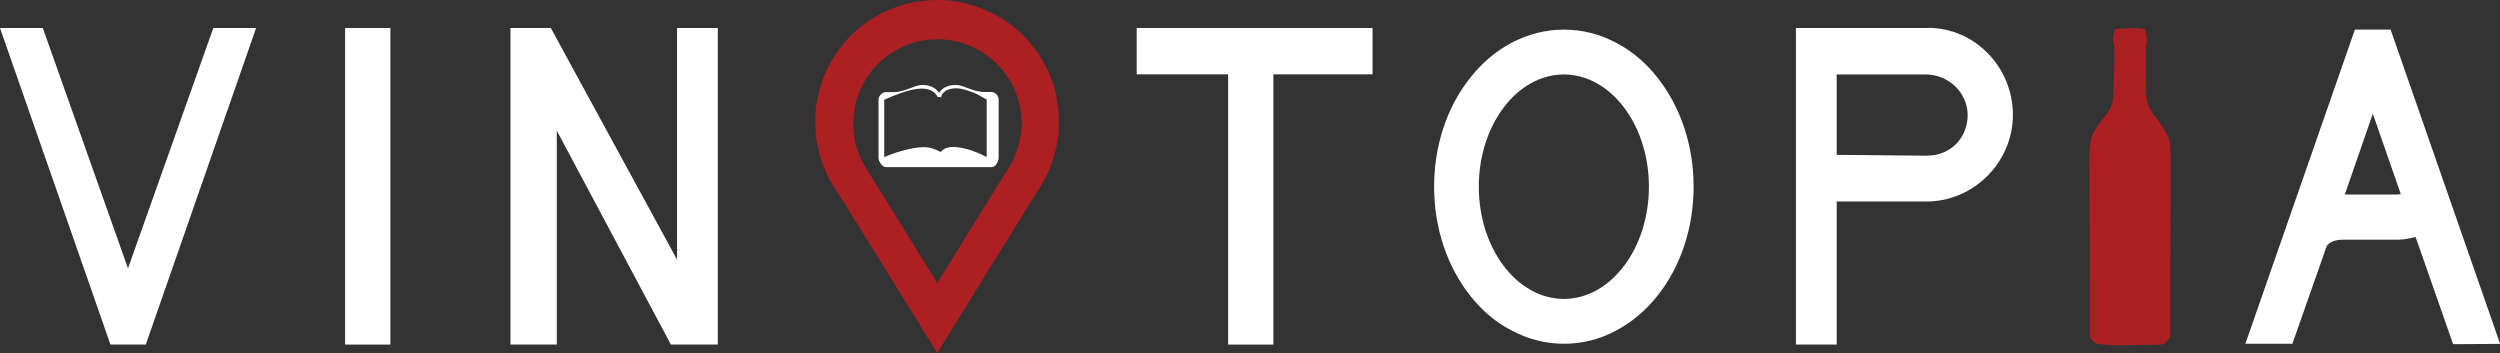 <?xml version="1.0" encoding="UTF-8"?>
<svg id="Layer_1" data-name="Layer 1" xmlns="http://www.w3.org/2000/svg" xmlns:xlink="http://www.w3.org/1999/xlink" viewBox="0 0 184 26.01">
  <rect x="0" y="0" width="184" height="26.01" fill="#333333" stroke="none"/>
  <defs>
    <clipPath id="clippath">
      <rect width="184" height="26" style="fill: none; stroke-width: 0px;"/>
    </clipPath>
  </defs>
  <g style="clip-path: url(#clippath);">
    <g>
      <path d="m176.03,14.73h0s-.02-.01-.02-.01h.01Z" style="fill: #fff; stroke-width: 0px;"/>
      <path d="m158.62,8.6c-.43-.55-.69-1.16-.67-1.87.01-.27-.02-.55-.02-.82v-2.46c.15-.5.06-.86-.08-1.32-.74-.09-1.45-.08-2.19.02-.3.86-.04,1.14-.04,1.3-.02,1.15-.04,2.43-.08,3.58-.01.48-.17.92-.46,1.3-.2.28-.42.55-.62.83-.46.61-.68,1.3-.68,2.07.02,3.87.03,7.73.04,11.59v2.03c.13.11.24.29.35.38-.06.06.92.18,1.38.18,1.17,0,2.35-.03,3.52-.05.13,0,.32-.14.3-.13h0s.02-.01.02-.01c.1-.12.2-.24.3-.36.05-.17.05-.37.05-.57,0-4.39.01-8.77.01-13.16,0-.48-.07-.94-.31-1.35-.24-.42-.51-.82-.82-1.2h.01Z" style="fill: #ac1f23; stroke-width: 0px;"/>
      <path d="m77.81,7.39c-.08-.54-.24-1.06-.43-1.57-.2-.53-.44-1.03-.73-1.5-.27-.46-.59-.88-.94-1.28-.31-.36-.65-.69-1.02-.99-.5-.41-1.04-.78-1.63-1.06-.33-.16-.66-.32-1-.44-.37-.13-.75-.22-1.12-.33-.48-.13-.97-.19-1.46-.21-.4-.02-.81,0-1.21.02-.3.02-.59.07-.88.11-.48.07-.95.21-1.41.37-.57.2-1.12.46-1.64.77-.47.28-.9.6-1.31.96-.37.32-.71.67-1.01,1.06-.32.39-.61.81-.86,1.25-.25.43-.45.88-.62,1.34-.13.37-.22.75-.32,1.12-.13.48-.19.98-.21,1.47-.02.42,0,.85.03,1.28.01.24.04.48.09.72.1.57.25,1.14.45,1.68.2.54.45,1.05.76,1.54.29.46.59.91.88,1.37.56.9,1.12,1.8,1.68,2.7.53.86,1.06,1.72,1.59,2.57.39.64.79,1.27,1.18,1.91.37.6.75,1.21,1.12,1.81.35.55.68,1.11,1.03,1.67.05.08.1.16.16.26.03-.04.04-.06.05-.08.14-.24.29-.47.43-.7.34-.55.68-1.1,1.02-1.65.29-.47.58-.94.87-1.41.3-.48.6-.96.89-1.44.33-.54.67-1.08,1-1.62.38-.62.77-1.24,1.16-1.86.4-.64.79-1.29,1.19-1.93.24-.39.48-.78.73-1.17.38-.56.71-1.15.96-1.78.19-.46.33-.93.44-1.42.11-.47.18-.94.2-1.42.02-.41,0-.82-.02-1.23-.02-.31-.07-.61-.11-.92h0Zm-2.7,2.56c-.14,1-.5,1.91-1.08,2.74-.22.31-.41.65-.61.97-.68,1.11-1.38,2.22-2.06,3.32-.42.69-.84,1.37-1.27,2.06-.36.59-.72,1.17-1.08,1.75,0,.01-.02.02-.03.05-.12-.2-.24-.38-.35-.57-.58-.93-1.15-1.85-1.72-2.78-.55-.88-1.1-1.77-1.64-2.65-.44-.7-.87-1.41-1.31-2.11-.26-.41-.51-.82-.7-1.27-.37-.93-.53-1.88-.44-2.88.09-1.07.43-2.06,1.04-2.96.6-.89,1.39-1.58,2.36-2.07.76-.39,1.57-.6,2.43-.65.71-.04,1.4.04,2.08.24,1.08.32,2.01.89,2.79,1.72.58.61,1.01,1.31,1.29,2.09.36.97.47,1.97.32,3h-.01Z" style="fill: #ac1f23; stroke-width: 0px;"/>
      <path d="m73.03,6.77h-.58c-.83,0-1.54-.52-2.11-.52-.73,0-1.07.34-1.23.59-.15-.24-.5-.59-1.23-.59-.56,0-1.27.53-2.11.53h-.58c-.25,0-.53.29-.53.53v4.32c0,.25.28.67.53.67h7.82c.25,0,.49-.43.49-.67v-4.32c0-.25-.25-.53-.49-.53h0Zm-3.73,4.45c-.41-.22-.79-.39-1.33-.39-.97,0-2.48.53-2.89.74v-4.23c.41-.19.84-.35,1.16-.47.6-.22,1.17-.35,1.59-.35.52,0,.83.18.99.35.09.1.16.19.18.25,0,.01.14.02.14.02,0,0,.16.02.16.02v4.07h0Zm3.33.34c-.41-.21-1.5-.74-2.47-.74-.54,0-.75.17-.95.39,0,0,.09.02.09.02v-4.08s-.03-.03-.03-.05c.02-.06.05-.15.14-.25.15-.17.43-.35.94-.35.42,0,.78.12,1.38.35.32.13.49.28.89.47v4.23h0Z" style="fill: #fff; stroke-width: 0px;"/>
      <path d="m28.73,2.06h-3.33v23.3h3.33V2.06Z" style="fill: #fff; stroke-width: 0px;"/>
      <path d="m49.83,19.11L40.54,2.06h-2.97v23.3h3.41v-15.74l8.4,15.74h3.45V2.06h-3v17.05Z" style="fill: #fff; stroke-width: 0px;"/>
      <path d="m83.66,5.47h6.73v19.89h3.33V5.47h7.3v-3.41h-17.36v3.41Z" style="fill: #fff; stroke-width: 0px;"/>
      <path d="m141.9,2.06h-9.72v23.3h3v-10.53s.24,0,.3,0h6.33c3.47-.01,6.34-2.9,6.34-6.38s-2.78-6.4-6.25-6.4h0Zm-.02,9.4l-6.42-.06h-.28v-5.92h6.55c1.66,0,3.09,1.32,3.09,3s-1.28,2.97-2.94,2.97h0Z" style="fill: #fff; stroke-width: 0px;"/>
      <path d="m173.32,2.18l-8.06,23.12h3.46l2.52-7.17c.1-.18.4-.49,1.23-.49h4c.5,0,.92-.11,1.32-.19l2.76,7.88,3.46-.02-8.06-23.13h-2.63s0,0,0,0Zm-.74,12.13l2.06-5.94,2.06,5.92c-.07,0-.15.03-.23.03h-3.89Z" style="fill: #fff; stroke-width: 0px;"/>
      <path d="m15.7,2.06l-6.28,17.69L3.15,2.06H0l8.13,23.3h2.6L18.85,2.06h-3.15Z" style="fill: #fff; stroke-width: 0px;"/>
      <path d="m121.98,5.7c-.86-1.09-1.88-1.95-3.03-2.55-1.22-.65-2.51-.97-3.85-.97s-2.63.33-3.85.97c-1.14.6-2.16,1.46-3.03,2.56-1.73,2.16-2.67,5.02-2.67,8.04s.95,5.86,2.67,8.03c.87,1.09,1.89,1.97,3.03,2.54,1.22.65,2.51.98,3.85.98s2.64-.32,3.85-.97c1.14-.61,2.16-1.46,3.03-2.55,1.73-2.17,2.67-5.02,2.67-8.04s-.95-5.87-2.67-8.04Zm-6.88,16.3c-3.45,0-6.26-3.71-6.26-8.26s2.81-8.26,6.26-8.26,6.26,3.71,6.26,8.26-2.81,8.26-6.26,8.26Z" style="fill: #fff; stroke-width: 0px;"/>
    </g>
  </g>
</svg>